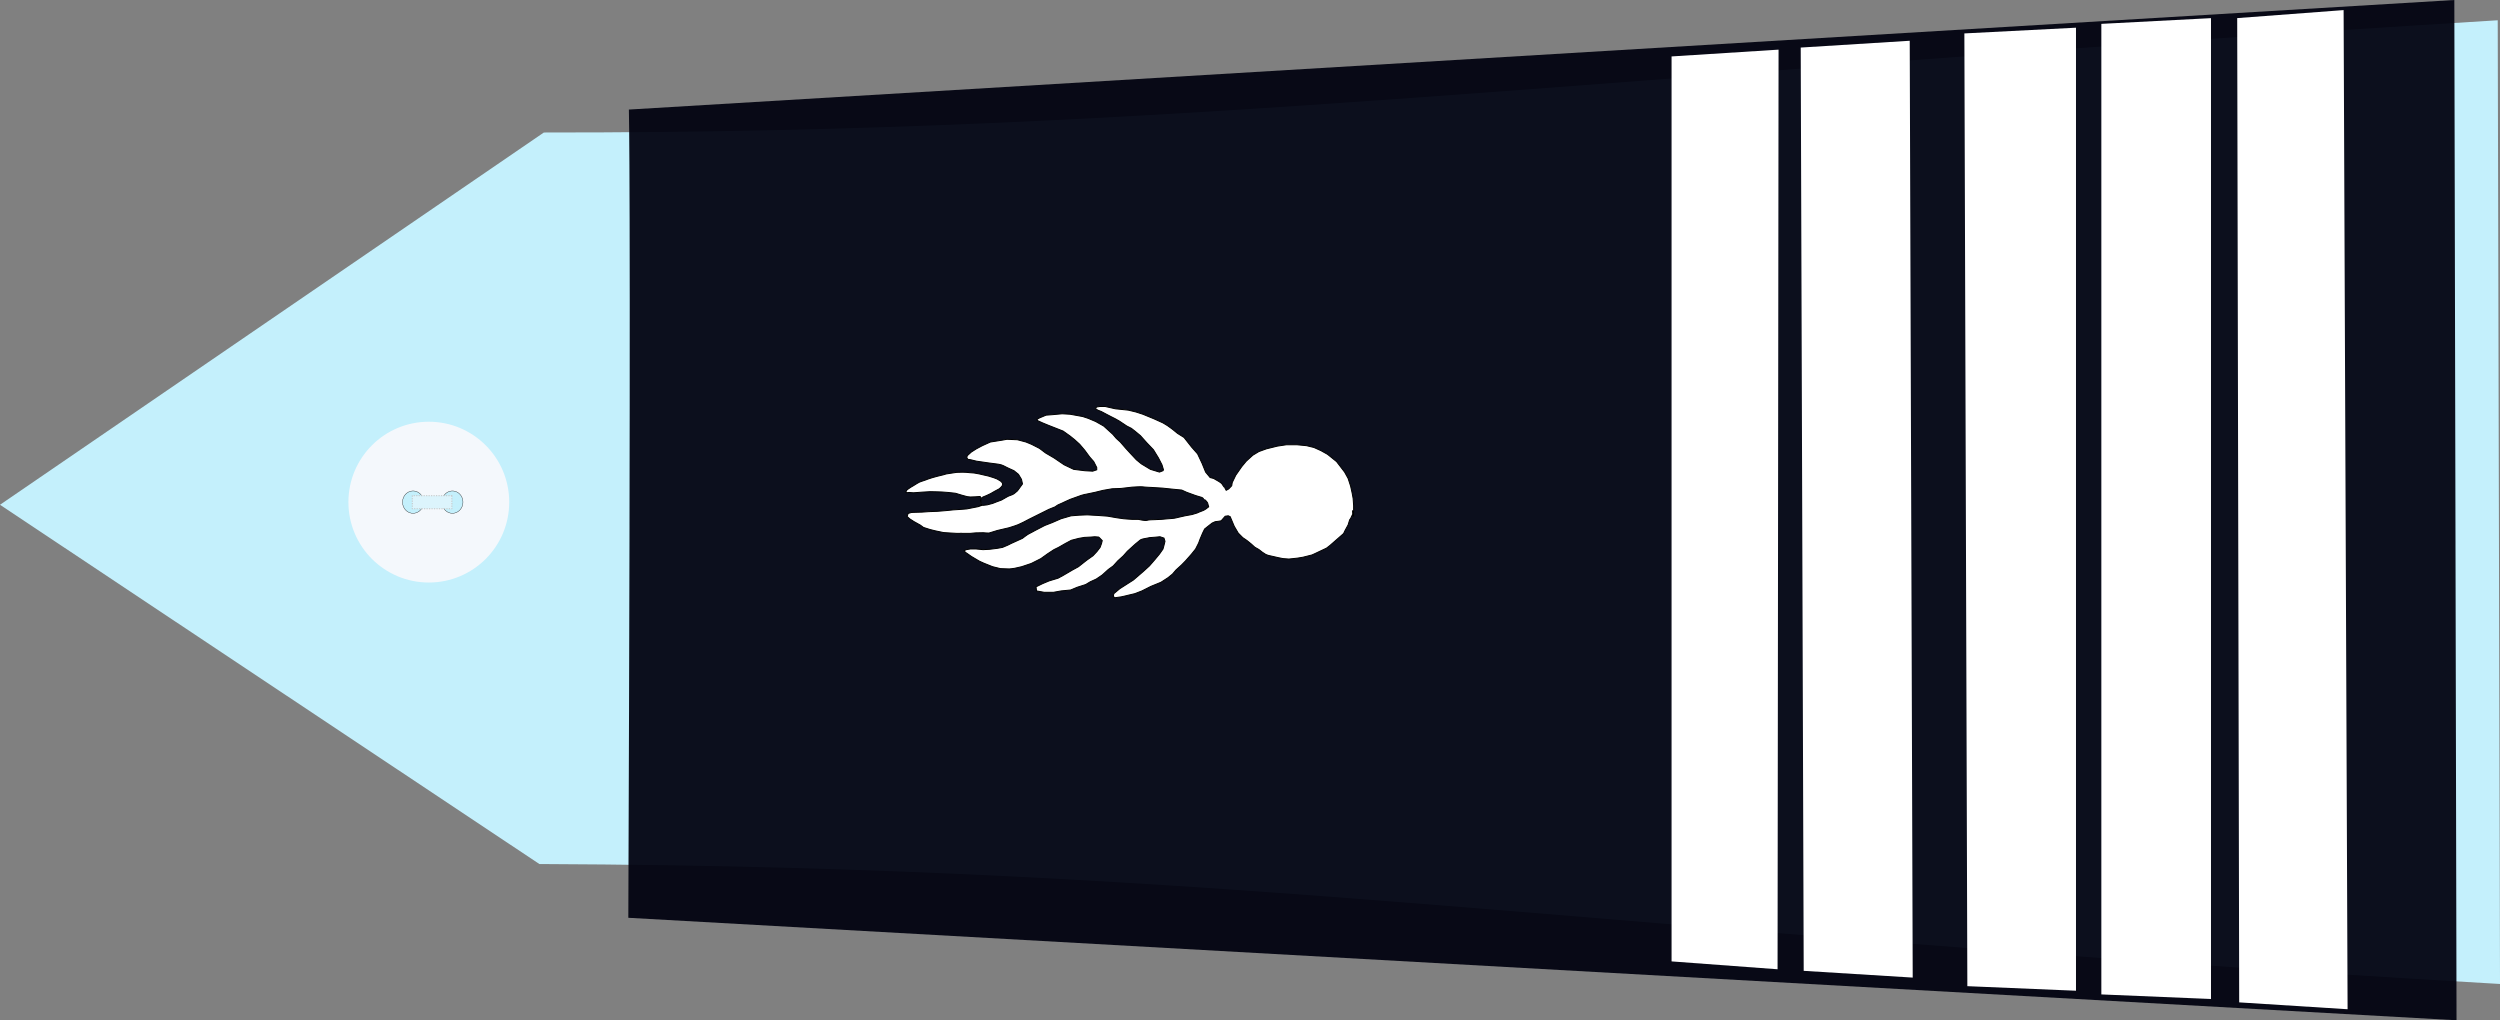 <?xml version="1.0" encoding="UTF-8" standalone="no"?>
<!-- Created with Inkscape (http://www.inkscape.org/) -->
<svg
   xmlns:dc="http://purl.org/dc/elements/1.1/"
   xmlns:cc="http://creativecommons.org/ns#"
   xmlns:rdf="http://www.w3.org/1999/02/22-rdf-syntax-ns#"
   xmlns:svg="http://www.w3.org/2000/svg"
   xmlns="http://www.w3.org/2000/svg"
   xmlns:sodipodi="http://sodipodi.sourceforge.net/DTD/sodipodi-0.dtd"
   xmlns:inkscape="http://www.inkscape.org/namespaces/inkscape"
   width="390.061"
   height="159.188"
   id="svg2451"
   sodipodi:version="0.32"
   inkscape:version="0.46"
   sodipodi:docname="col_cta.svg"
   inkscape:output_extension="org.inkscape.output.svg.inkscape"
   version="1.0">
  <rect width="100%" height="100%" fill="#808080" stroke="none"/>
  <defs
     id="defs2453">
    <inkscape:perspective
       sodipodi:type="inkscape:persp3d"
       inkscape:vp_x="0 : 212.5 : 1"
       inkscape:vp_y="0 : 1000 : 0"
       inkscape:vp_z="428.75 : 212.5 : 1"
       inkscape:persp3d-origin="214.375 : 141.66667 : 1"
       id="perspective2460" />
  </defs>
  <sodipodi:namedview
     pagecolor="#ffffff"
     bordercolor="#666666"
     borderopacity="1.0"
     inkscape:pageopacity="0.0"
     inkscape:pageshadow="2"
     inkscape:zoom="1.6"
     inkscape:cx="134.59803"
     inkscape:cy="251.76025"
     inkscape:document-units="pt"
     inkscape:current-layer="layer1"
     id="namedview2455"
     showgrid="false"
     inkscape:window-width="1264"
     inkscape:window-height="974"
     inkscape:window-x="0"
     inkscape:window-y="14" />
  <g
     inkscape:label="Layer 1"
     inkscape:groupmode="layer"
     id="layer1"
     transform="translate(-19.344,-134.156)">
    <path
       style="fill:#c4f0fc;fill-opacity:1;fill-rule:evenodd;stroke:none;stroke-width:1px;stroke-linecap:butt;stroke-linejoin:miter;stroke-opacity:1"
       d="M 103.499,268.966 L 19.344,212.913 L 104.198,154.83 C 204.414,154.895 265.005,146.086 409.049,137.32 L 409.406,287.68 C 265.212,279.36 213.437,269.435 103.499,268.966 z"
       id="path3751"
       sodipodi:nodetypes="cccccc" />
    <g
       transform="matrix(0,0.512,-0.512,0,99.05,199.7)"
       id="g3822">
      <path
         transform="translate(-0.134,-1.53761e-5)"
         style="fill:#f4f8fc;stroke-width:0.25;stroke-miterlimit:4;stroke-dasharray:none"
         d="M 49.634,25 C 49.634,38.531 38.665,49.5 25.134,49.5 C 11.603,49.5 0.634,38.531 0.634,25 C 0.634,11.469 11.603,0.5 25.134,0.5 C 38.665,0.5 49.634,11.469 49.634,25 z"
         id="P0" />
      <path
         transform="translate(1.2,-1)"
         d="M 27.2,18.8 A 3.4,3.2 0 1 1 20.4,18.8 A 3.4,3.2 0 1 1 27.2,18.8 z"
         sodipodi:ry="3.2"
         sodipodi:rx="3.4000001"
         sodipodi:cy="18.799999"
         sodipodi:cx="23.799999"
         id="path3016"
         style="opacity:1;fill:#c4f0fc;fill-opacity:1;stroke:#000000;stroke-width:0.1;stroke-miterlimit:4;stroke-dasharray:none;stroke-opacity:1"
         sodipodi:type="arc" />
      <path
         transform="translate(1.2,11)"
         d="M 27.2,18.8 A 3.4,3.2 0 1 1 20.4,18.8 A 3.4,3.2 0 1 1 27.2,18.8 z"
         sodipodi:ry="3.2"
         sodipodi:rx="3.4000001"
         sodipodi:cy="18.799999"
         sodipodi:cx="23.799999"
         id="path3790"
         style="opacity:1;fill:#c4f0fc;fill-opacity:1;stroke:#000000;stroke-width:0.1;stroke-miterlimit:4;stroke-dasharray:none;stroke-opacity:1"
         sodipodi:type="arc" />
      <rect
         y="17.975"
         x="23.024"
         height="12.044"
         width="3.985"
         id="rect3792"
         style="opacity:1;fill:#dcf4fc;fill-opacity:1;stroke:#c4c4c4;stroke-width:0.378;stroke-linejoin:round;stroke-miterlimit:4;stroke-dasharray:0.378, 0.378;stroke-dashoffset:0;stroke-opacity:0.784" />
    </g>
    <path
       style="fill:#00020f;fill-opacity:0.941;fill-rule:evenodd;stroke:none;stroke-width:1px;stroke-linecap:butt;stroke-linejoin:miter;stroke-opacity:1"
       d="M 117.465,151.249 C 117.576,156.474 117.737,183.183 117.378,277.355 L 402.622,293.344 L 402.279,134.156 L 117.465,151.249 z"
       id="path3753"
       sodipodi:nodetypes="ccccc" />
    <g
       id="g4021"
       transform="translate(46.509,0.808)">
      <path
         style="fill:#ffffff;fill-opacity:1;fill-rule:evenodd;stroke:none;stroke-width:1px;stroke-linecap:butt;stroke-linejoin:miter;stroke-opacity:1"
         d="M 279.324,138.562 L 296.74,137.669 L 296.74,287.927 L 279.789,287.215 L 279.324,138.562 z"
         id="path5927"
         sodipodi:nodetypes="ccccc" />
      <path
         style="fill:#ffffff;fill-opacity:1;fill-rule:evenodd;stroke:none;stroke-width:1px;stroke-linecap:butt;stroke-linejoin:miter;stroke-opacity:1"
         d="M 233.64,142.153 L 250.334,141.093 L 250.179,284.578 L 233.64,283.35 L 233.64,142.153 z"
         id="path5929"
         sodipodi:nodetypes="ccccc" />
      <path
         style="fill:#ffffff;fill-opacity:1;fill-rule:evenodd;stroke:none;stroke-width:1px;stroke-linecap:butt;stroke-linejoin:miter;stroke-opacity:1"
         d="M 321.893,136.172 L 338.495,134.922 L 339.116,290.814 L 322.203,289.743 L 321.893,136.172 z"
         id="path5931"
         sodipodi:nodetypes="ccccc" />
      <path
         style="fill:#ffffff;fill-opacity:1;fill-rule:evenodd;stroke:none;stroke-width:0.499;stroke-linecap:butt;stroke-linejoin:miter;stroke-miterlimit:4;stroke-dasharray:none;stroke-opacity:1"
         d="M 300.696,137.071 L 317.803,136.179 L 317.803,289.215 L 300.696,288.502 L 300.696,137.071 z"
         id="path5933"
         sodipodi:nodetypes="ccccc" />
      <path
         style="fill:#ffffff;fill-opacity:1;fill-rule:evenodd;stroke:none;stroke-width:0.495;stroke-linecap:butt;stroke-linejoin:miter;stroke-miterlimit:4;stroke-dasharray:none;stroke-opacity:1"
         d="M 253.791,140.768 L 270.799,139.708 L 271.264,285.876 L 254.256,284.823 L 253.791,140.768 z"
         id="path5935"
         sodipodi:nodetypes="ccccc" />
    </g>
    <path
       style="fill:#ffffff;fill-rule:evenodd;stroke:#000000;stroke-width:0.159px;stroke-linecap:butt;stroke-linejoin:miter;stroke-opacity:1"
       d="M 186.939,222.944 C 186.547,223.157 187.409,222.66 186.312,223.3 C 185.216,223.939 185.216,223.939 185.216,223.939 L 184.434,224.365 L 183.024,224.792 L 182.007,225.218 L 180.989,225.715 L 181.067,226.355 L 182.241,226.568 L 183.729,226.568 L 184.903,226.355 L 186.391,226.213 L 187.409,225.786 L 188.739,225.36 L 189.444,224.934 L 190.383,224.507 L 191.323,223.868 L 192.262,223.015 L 193.045,222.447 L 193.75,221.665 L 194.611,220.884 L 195.237,220.173 L 195.707,219.747 L 196.49,219.037 L 197.273,218.397 C 197.273,218.397 197.508,218.255 197.977,218.184 C 198.447,218.113 198.682,218.042 198.682,218.042 L 199.621,217.971 L 200.326,217.9 L 200.952,218.113 L 201.109,218.61 L 200.952,219.25 L 200.796,219.818 L 200.248,220.6 L 199.543,221.452 L 198.682,222.447 L 197.664,223.371 L 196.177,224.65 L 194.063,225.999 L 193.124,226.781 L 193.045,227.207 L 193.28,227.42 L 194.298,227.278 L 196.412,226.781 L 197.508,226.355 L 198.917,225.644 L 200.483,225.005 L 201.579,224.294 L 202.283,223.726 L 202.831,223.086 L 203.692,222.305 L 204.319,221.665 L 205.258,220.6 L 205.885,219.818 L 206.354,218.894 L 206.589,218.255 L 206.981,217.331 L 207.294,216.692 L 207.92,216.195 L 208.468,215.768 L 208.938,215.555 L 209.486,215.484 L 209.877,215.413 L 210.504,214.703 L 210.973,214.631 L 211.286,214.774 L 211.913,216.266 L 212.539,217.331 L 213.244,218.042 L 213.87,218.468 L 214.575,219.037 L 215.123,219.534 L 215.749,219.889 L 216.297,220.315 L 216.845,220.671 L 217.236,220.813 L 217.863,220.955 L 218.802,221.168 L 219.507,221.31 L 220.446,221.381 L 221.777,221.239 L 222.638,221.097 L 224.047,220.742 L 224.517,220.529 L 226.318,219.676 L 226.866,219.25 L 228.98,217.402 L 229.215,216.905 L 229.684,216.053 L 229.919,215.271 L 230.076,215.058 L 230.311,214.56 C 230.311,214.56 230.467,214.845 230.389,214.063 C 230.311,213.282 230.545,214.774 230.545,214.774 L 230.545,213.779 L 230.545,213.068 L 230.467,211.932 L 230.311,211.079 L 230.076,210.013 L 229.684,208.805 L 229.136,207.811 L 227.884,206.177 L 226.474,205.04 L 225.457,204.471 L 224.361,203.974 L 223.186,203.69 L 221.699,203.548 L 220.055,203.548 L 218.646,203.761 L 216.923,204.187 L 215.749,204.613 L 214.809,205.182 L 213.792,206.106 L 213.087,206.958 L 212.148,208.308 L 211.6,209.445 L 211.521,209.942 L 211.052,210.44 L 210.66,210.653 L 210.425,210.226 C 210.425,210.226 210.425,210.297 210.19,209.942 C 209.956,209.587 209.956,209.587 209.956,209.587 L 209.564,209.303 L 208.703,208.805 L 208.155,208.663 L 207.45,207.811 L 206.902,206.461 L 206.198,204.969 L 205.258,203.903 L 204.084,202.411 L 203.066,201.771 L 202.283,201.132 L 201.5,200.564 L 200.796,200.137 L 200.013,199.782 L 199.387,199.498 L 198.525,199.143 L 197.664,198.787 L 196.568,198.432 L 195.394,198.148 L 193.358,197.935 L 191.793,197.58 L 190.931,197.58 L 190.462,197.651 L 190.305,197.793 L 190.305,197.935 L 190.618,198.148 L 191.166,198.361 L 192.106,198.858 L 192.654,199.143 L 193.358,199.498 L 193.985,199.853 L 195.159,200.635 L 195.864,200.99 L 196.412,201.416 L 197.273,202.127 L 198.291,203.264 L 199.308,204.329 L 200.091,205.608 L 200.639,206.674 L 200.874,207.455 L 200.796,207.598 L 200.248,207.811 L 198.839,207.384 L 197.429,206.532 L 196.647,205.892 L 195.785,204.969 L 195.002,204.116 L 194.141,203.121 L 193.515,202.553 L 192.967,201.914 L 191.558,200.635 L 190.305,199.924 L 189.131,199.427 L 188.27,199.143 L 186.312,198.787 L 185.06,198.716 L 183.494,198.858 L 182.555,198.929 L 181.537,199.356 L 181.145,199.569 L 181.224,199.782 L 182.007,200.137 L 182.868,200.493 L 185.216,201.416 L 186.312,202.198 L 187.017,202.766 L 187.8,203.477 L 188.583,204.4 L 189.366,205.466 L 189.992,206.177 L 190.462,207.1 L 190.462,207.455 L 189.835,207.669 L 188.583,207.598 L 186.86,207.384 L 185.373,206.674 L 183.807,205.608 L 182.476,204.827 L 181.537,204.116 L 180.284,203.477 L 179.423,203.121 L 178.092,202.766 L 176.448,202.695 L 175.665,202.837 L 173.865,203.121 L 172.612,203.69 L 171.673,204.187 L 170.89,204.685 L 170.263,205.253 L 170.185,205.537 L 170.342,205.821 L 170.811,205.892 L 171.673,206.106 L 173.63,206.39 L 174.726,206.532 C 174.726,206.532 175.509,206.603 175.9,206.816 C 176.292,207.029 176.761,207.242 176.761,207.242 L 177.544,207.598 L 178.249,208.166 L 178.719,208.947 L 178.875,209.658 L 178.419,210.291 L 178.087,210.743 L 177.7,211.07 C 177.7,211.07 177.478,211.296 177.063,211.421 C 176.648,211.547 176.343,211.748 176.343,211.748 L 175.596,212.175 L 174.849,212.451 L 174.212,212.702 L 173.354,212.929 L 172.69,213.004 L 172.413,212.778 L 172.358,212.577 L 172.302,212.15 L 172.358,211.949 L 172.441,211.873 L 172.717,211.698 L 173.271,211.472 L 173.908,211.17 L 174.516,210.818 L 175.264,210.417 L 175.513,210.19 L 175.707,209.964 L 175.79,209.688 L 175.707,209.462 L 175.458,209.211 L 174.904,208.884 L 174.378,208.683 L 173.575,208.432 L 172.8,208.256 L 172.164,208.105 L 171.333,207.955 L 170.669,207.905 L 170.143,207.854 L 169.534,207.829 L 168.621,207.854 L 168.095,207.93 L 166.96,208.105 L 166.545,208.231 L 165.521,208.482 L 164.801,208.683 L 164.109,208.909 C 164.109,208.909 163.556,209.135 163.417,209.161 C 163.279,209.186 162.781,209.387 162.781,209.387 L 162.421,209.588 L 161.812,209.964 L 161.424,210.19 L 160.981,210.492 L 160.788,210.668 L 160.705,210.869 L 160.705,210.994 L 160.76,211.019 L 160.981,211.019 L 161.203,210.994 L 161.867,211.044 L 163.223,210.944 L 164.469,210.869 L 165.576,210.894 L 166.296,210.919 L 167.292,210.994 L 168.427,211.12 L 169.424,211.421 L 170.254,211.647 L 170.724,211.698 L 171.499,211.673 L 172.191,211.622 L 172.274,211.622 L 172.385,211.924 L 172.385,212.602 L 172.496,212.954 L 172.108,213.104 L 172.524,212.929 L 172.634,212.979 L 172.247,213.104 L 171.97,213.205 L 171.333,213.33 L 170.199,213.556 L 169.257,213.632 L 168.067,213.707 L 167.098,213.808 L 165.604,213.933 L 164.248,213.984 L 163.196,214.059 L 162.282,214.084 L 161.563,214.109 L 161.037,214.26 L 160.871,214.737 L 161.286,215.114 L 161.95,215.541 L 162.947,216.094 L 163.417,216.445 L 164.441,216.772 L 165.244,216.973 L 166.545,217.249 L 167.68,217.324 C 167.68,217.324 167.957,217.35 168.15,217.35 C 168.344,217.35 168.787,217.4 168.925,217.375 C 169.064,217.35 169.562,217.375 169.562,217.375 L 170.724,217.375 L 171.555,217.299 L 172.745,217.274 C 172.745,217.274 173.548,217.35 173.658,217.324 C 173.769,217.299 174.959,216.923 174.959,216.923 L 176.786,216.496 L 177.644,216.219 C 177.644,216.219 178.004,216.094 178.198,216.018 C 178.392,215.943 179,215.641 179,215.641 L 179.914,215.164 L 182.986,213.632 L 183.983,213.23 C 183.983,213.23 184.37,212.929 184.536,212.878 C 184.702,212.828 185.367,212.501 185.533,212.426 C 185.699,212.351 186.308,212.074 186.308,212.074 L 188.052,211.446 L 188.605,211.296 L 188.771,211.271 L 190.211,210.969 L 191.428,210.668 L 192.868,210.417 L 194.252,210.366 L 195.968,210.165 C 195.968,210.165 197.407,210.065 197.629,210.115 C 197.85,210.165 199.123,210.216 199.123,210.216 L 200.729,210.316 L 202.168,210.467 L 203.718,210.617 L 204.493,210.969 L 205.877,211.472 L 206.873,211.773 L 207.15,211.974 C 207.15,211.974 206.929,211.823 207.261,212.074 C 207.593,212.326 207.759,212.627 207.759,212.627 L 207.925,213.23 L 207.538,213.531 C 207.538,213.531 207.206,213.783 206.873,213.883 C 206.541,213.984 206.154,214.184 206.154,214.184 L 205.323,214.436 L 204.216,214.637 L 203.33,214.838 C 203.33,214.838 202.555,215.039 202.334,215.039 C 202.113,215.039 200.563,215.189 200.563,215.189 L 199.345,215.24 C 199.345,215.24 198.57,215.24 198.293,215.34 C 198.016,215.44 196.964,215.189 196.964,215.189 C 196.964,215.189 196.245,215.189 196.023,215.189 C 195.802,215.189 194.639,215.089 194.639,215.089 L 193.587,214.938 L 192.148,214.687 L 190.764,214.586 L 188.993,214.486 L 187.719,214.536 L 186.446,214.637 L 184.896,215.089 L 183.512,215.692 L 182.35,216.144 L 180.8,216.948 C 180.8,216.948 180.08,217.35 179.859,217.45 C 179.637,217.551 178.862,218.153 178.862,218.153 L 177.976,218.555 L 177.091,218.957 L 176.592,219.208 L 175.762,219.56 L 174.932,219.711 L 173.714,219.862 L 172.717,219.912 L 171.666,219.811 L 170.724,219.811 L 170.115,219.912 L 169.783,220.063 L 169.949,220.314 L 170.392,220.615 L 170.891,220.967 L 172.164,221.72 L 172.828,222.022 L 174.212,222.575 L 175.43,222.876 L 176.814,222.926 C 176.814,222.926 177.423,222.876 177.644,222.826 C 177.866,222.775 178.751,222.575 178.751,222.575 L 180.246,222.072 L 181.741,221.319 L 182.793,220.565 L 183.789,219.912 L 184.509,219.56 L 185.56,218.957 L 186.502,218.455 L 187.664,218.153 L 188.55,218.003 L 189.546,217.952 L 190.155,217.902 L 190.764,217.952 L 190.93,218.103 L 191.318,218.505 L 191.207,218.957 L 190.986,219.56 L 190.487,220.213 L 189.878,220.866 L 188.882,221.57 L 188.052,222.223 L 187.609,222.575 L 186.939,222.944 z"
       id="path2546" />
  </g>
</svg>
